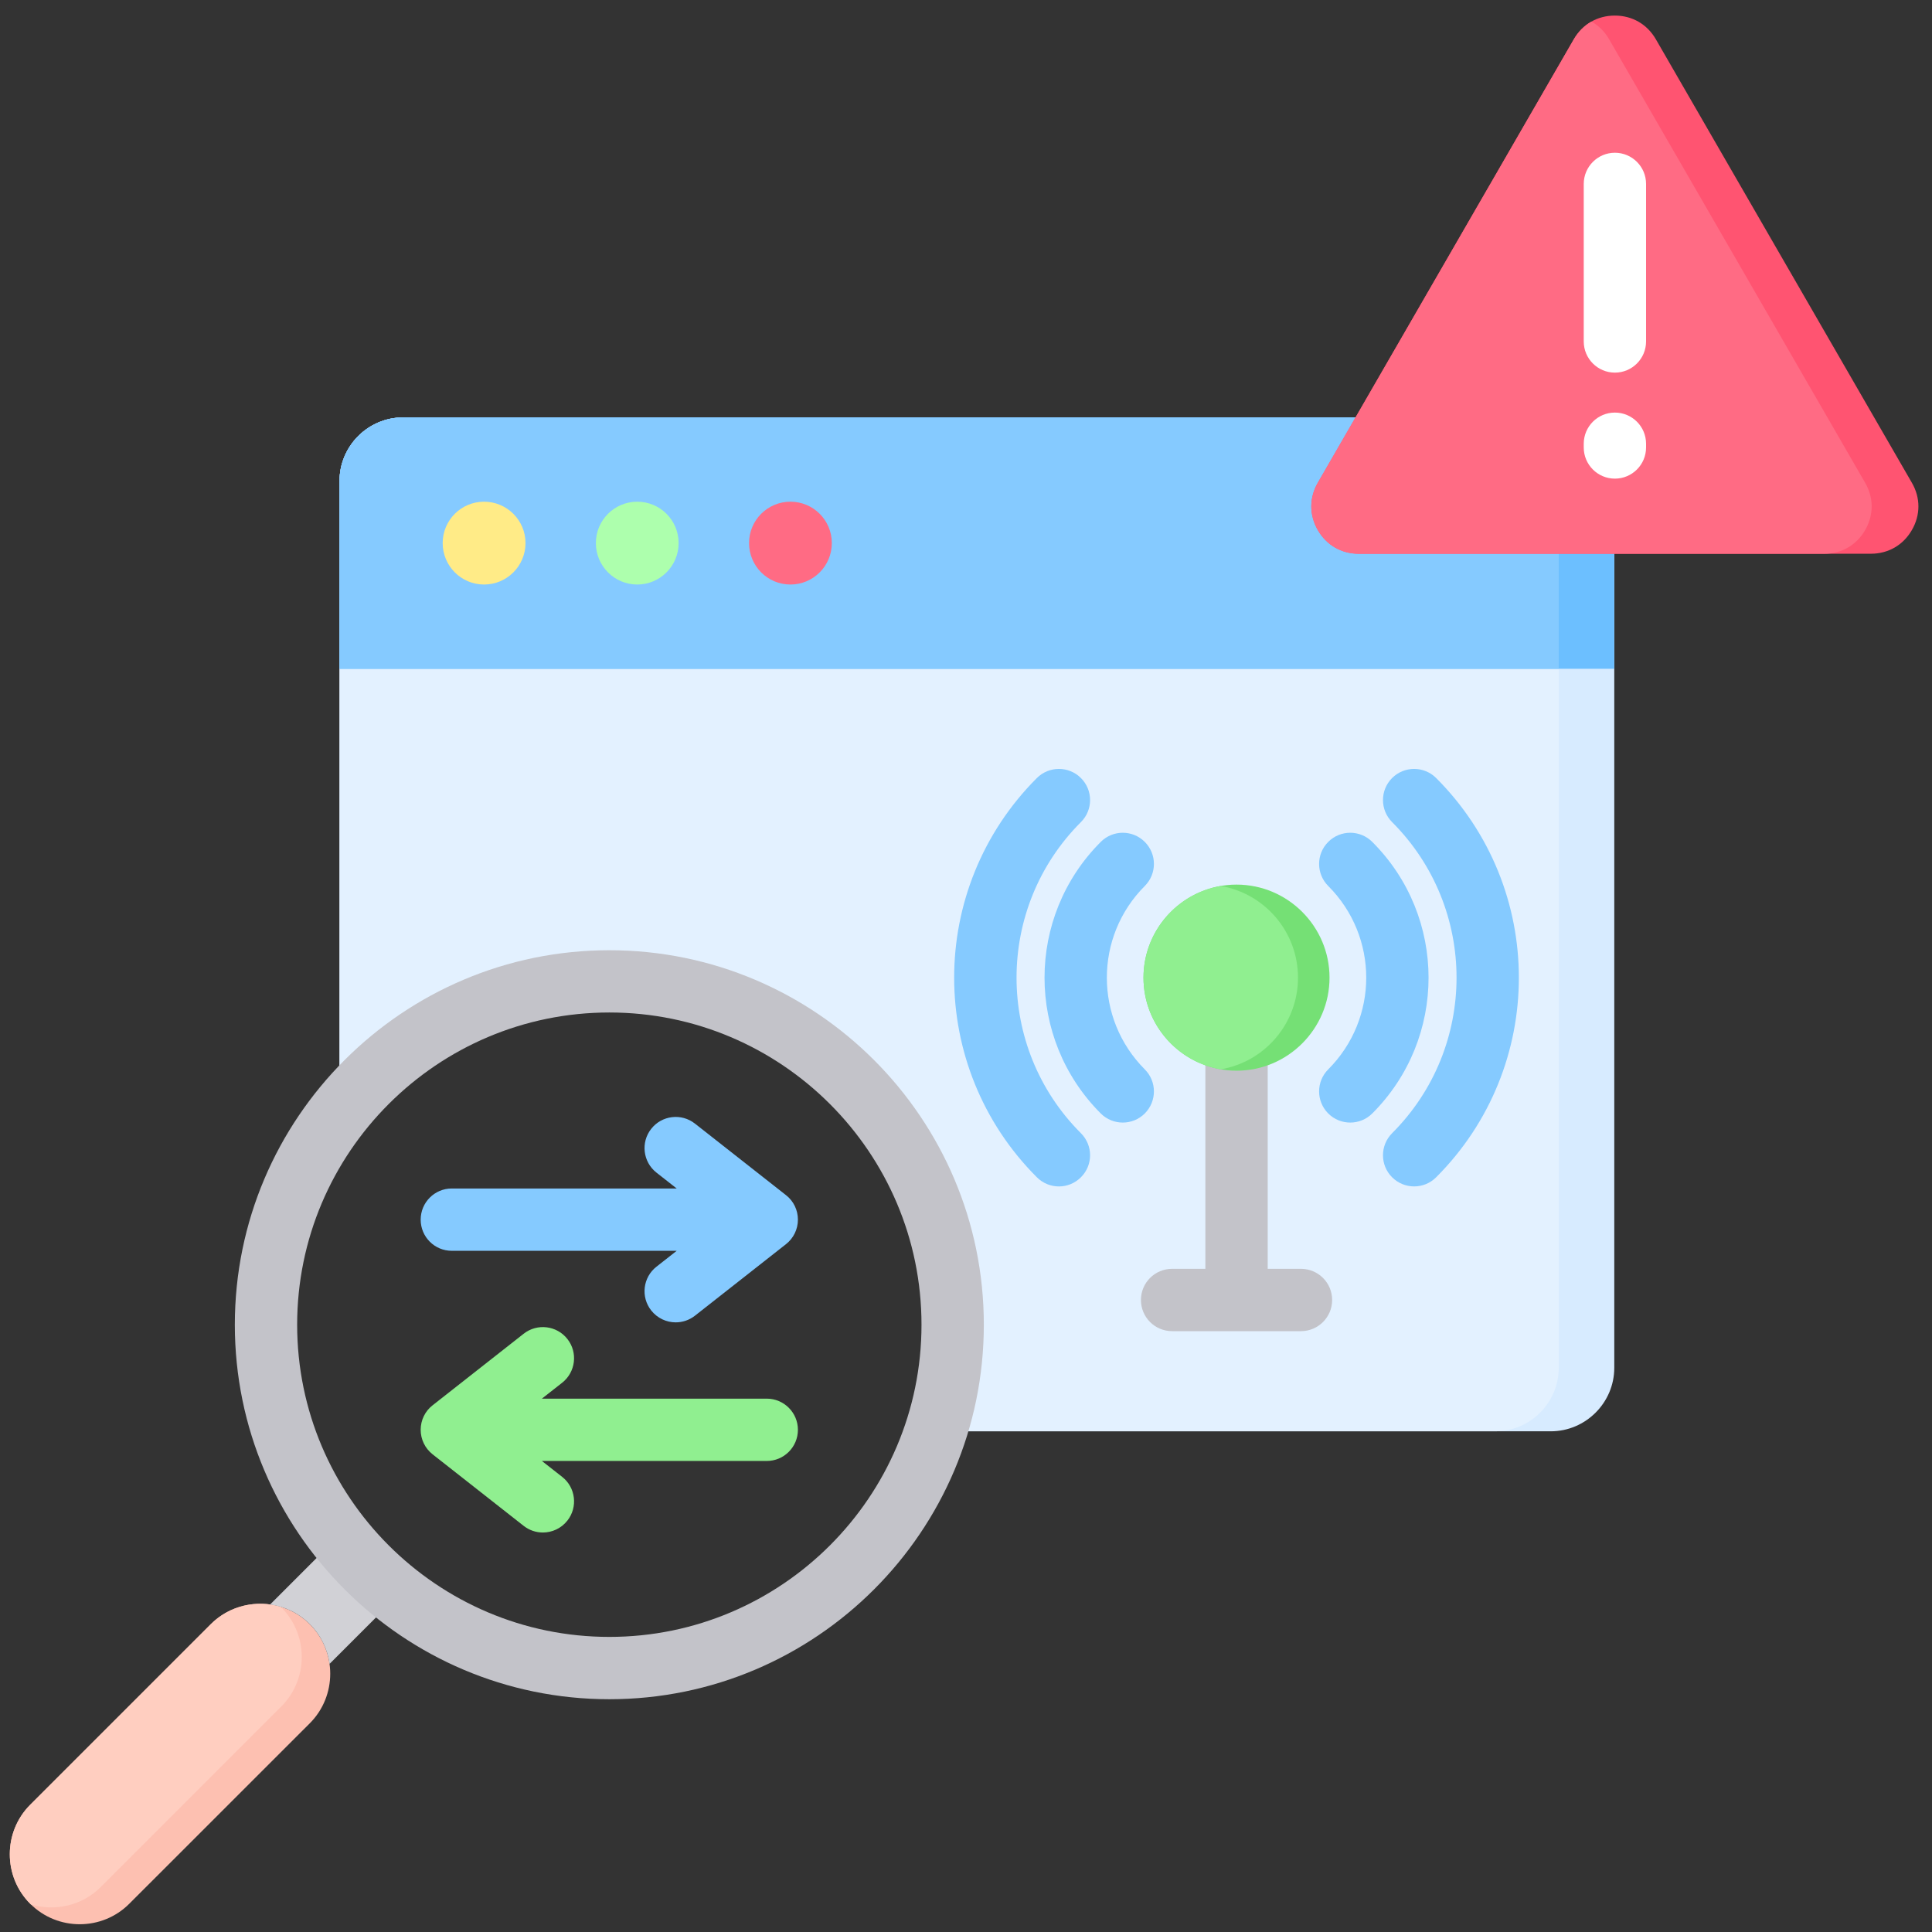 <svg width="31" height="31" viewBox="0 0 31 31" fill="none" xmlns="http://www.w3.org/2000/svg">
<rect x="0" y="0" width="31" height="31" fill="#333333" stroke="none"/>
<path fill-rule="evenodd" clip-rule="evenodd" d="M6.467 6.698H24.883C25.443 6.698 25.902 7.156 25.902 7.717V21.947C25.902 22.507 25.443 22.966 24.883 22.966H15.015C15.191 22.427 15.286 21.853 15.286 21.256C15.286 18.213 12.819 15.746 9.777 15.746C8.021 15.746 6.457 16.568 5.448 17.847V7.717C5.448 7.156 5.907 6.698 6.467 6.698Z" fill="#D7EBFF"/>
<path fill-rule="evenodd" clip-rule="evenodd" d="M6.467 6.698H23.992C24.553 6.698 25.011 7.156 25.011 7.717V21.947C25.011 22.507 24.553 22.966 23.992 22.966H15.015C15.191 22.427 15.286 21.853 15.286 21.256C15.286 18.213 12.819 15.746 9.777 15.746C8.021 15.746 6.457 16.568 5.448 17.847V7.717C5.448 7.156 5.907 6.698 6.467 6.698Z" fill="#E3F1FF"/>
<path fill-rule="evenodd" clip-rule="evenodd" d="M6.467 6.698H24.883C25.443 6.698 25.902 7.156 25.902 7.717V10.731H5.448V7.717C5.448 7.156 5.907 6.698 6.467 6.698Z" fill="#6CBFFF"/>
<path fill-rule="evenodd" clip-rule="evenodd" d="M6.467 6.698H23.992C24.553 6.698 25.011 7.156 25.011 7.717V10.731H5.448V7.717C5.448 7.156 5.907 6.698 6.467 6.698Z" fill="#85CAFF"/>
<path fill-rule="evenodd" clip-rule="evenodd" d="M10.225 8.05C10.592 8.05 10.889 8.347 10.889 8.714C10.889 9.081 10.592 9.379 10.225 9.379C9.858 9.379 9.561 9.081 9.561 8.714C9.561 8.347 9.858 8.05 10.225 8.05Z" fill="#ADFFAD"/>
<path fill-rule="evenodd" clip-rule="evenodd" d="M12.683 8.05C13.05 8.05 13.347 8.347 13.347 8.714C13.347 9.081 13.05 9.379 12.683 9.379C12.316 9.379 12.019 9.081 12.019 8.714C12.019 8.347 12.316 8.05 12.683 8.05Z" fill="#FF6B84"/>
<path fill-rule="evenodd" clip-rule="evenodd" d="M7.767 8.05C8.134 8.05 8.432 8.347 8.432 8.714C8.432 9.081 8.134 9.379 7.767 9.379C7.4 9.379 7.103 9.081 7.103 8.714C7.103 8.347 7.4 8.05 7.767 8.05Z" fill="#FFEB87"/>
<path fill-rule="evenodd" clip-rule="evenodd" d="M4.971 26.061C4.534 25.624 3.819 25.624 3.382 26.061L0.485 28.958C0.048 29.395 0.048 30.11 0.485 30.547C0.922 30.985 1.637 30.985 2.074 30.547L4.971 27.651C5.408 27.213 5.408 26.498 4.971 26.061V26.061Z" fill="#FDC0B1"/>
<path fill-rule="evenodd" clip-rule="evenodd" d="M4.504 25.782C4.12 25.666 3.684 25.759 3.382 26.061L0.485 28.958C0.048 29.395 0.048 30.11 0.485 30.547C0.488 30.551 0.492 30.554 0.495 30.558C0.88 30.673 1.315 30.58 1.617 30.278L4.514 27.381C4.951 26.944 4.951 26.229 4.514 25.792C4.511 25.788 4.507 25.785 4.504 25.782V25.782Z" fill="#FFCEC0"/>
<path fill-rule="evenodd" clip-rule="evenodd" d="M5.434 24.645L4.334 25.745C4.568 25.777 4.793 25.883 4.971 26.061C5.15 26.24 5.255 26.465 5.288 26.698L6.387 25.599C6.032 25.321 5.711 25.001 5.434 24.645V24.645Z" fill="#D1D1D6"/>
<path fill-rule="evenodd" clip-rule="evenodd" d="M26.569 0.63L30.677 7.746C30.817 7.987 30.817 8.264 30.677 8.505C30.538 8.747 30.298 8.885 30.019 8.885H21.803C21.524 8.885 21.285 8.747 21.145 8.505C21.006 8.264 21.006 7.987 21.145 7.746L25.253 0.63C25.393 0.388 25.632 0.25 25.911 0.25C26.19 0.25 26.43 0.389 26.569 0.63Z" fill="#FF5471"/>
<path fill-rule="evenodd" clip-rule="evenodd" d="M29.269 8.886H21.803C21.524 8.886 21.285 8.747 21.145 8.506C21.006 8.264 21.006 7.987 21.145 7.746L25.253 0.63C25.324 0.507 25.421 0.411 25.536 0.346C25.651 0.411 25.748 0.507 25.819 0.63L29.927 7.746C30.067 7.987 30.067 8.264 29.927 8.506C29.788 8.747 29.548 8.886 29.269 8.886Z" fill="#FF6B84"/>
<path fill-rule="evenodd" clip-rule="evenodd" d="M25.412 2.951C25.412 2.675 25.636 2.451 25.912 2.451C26.188 2.451 26.412 2.675 26.412 2.951V5.479C26.412 5.755 26.188 5.979 25.912 5.979C25.636 5.979 25.412 5.755 25.412 5.479V2.951ZM25.412 7.12C25.412 6.844 25.636 6.62 25.912 6.62C26.188 6.62 26.412 6.844 26.412 7.12V7.18C26.412 7.456 26.188 7.68 25.912 7.68C25.636 7.68 25.412 7.456 25.412 7.18V7.12Z" fill="white"/>
<path fill-rule="evenodd" clip-rule="evenodd" d="M18.369 17.159C18.564 17.354 18.564 17.67 18.369 17.866C18.174 18.061 17.857 18.061 17.662 17.866C17.061 17.264 16.76 16.476 16.76 15.687C16.76 14.899 17.061 14.11 17.662 13.509C17.857 13.313 18.174 13.313 18.369 13.509C18.564 13.704 18.564 14.02 18.369 14.216C17.963 14.622 17.76 15.155 17.76 15.687C17.76 16.22 17.963 16.752 18.369 17.159V17.159ZM21.312 14.216C21.117 14.02 21.117 13.704 21.312 13.509C21.507 13.313 21.824 13.313 22.019 13.509C22.621 14.11 22.922 14.899 22.922 15.687C22.922 16.476 22.621 17.264 22.019 17.866C21.824 18.061 21.507 18.061 21.312 17.866C21.117 17.67 21.117 17.354 21.312 17.159C21.718 16.752 21.922 16.22 21.922 15.687C21.922 15.155 21.718 14.622 21.312 14.216V14.216ZM22.337 13.191C23.026 13.88 23.371 14.784 23.371 15.687C23.371 16.591 23.026 17.494 22.337 18.183C22.142 18.379 22.142 18.695 22.337 18.89C22.532 19.085 22.849 19.086 23.044 18.89C23.928 18.006 24.371 16.846 24.371 15.687C24.371 14.528 23.928 13.368 23.044 12.484C22.849 12.289 22.532 12.289 22.337 12.484C22.142 12.679 22.142 12.996 22.337 13.191ZM17.344 18.183C16.655 17.494 16.311 16.591 16.311 15.687C16.311 14.784 16.655 13.88 17.344 13.191C17.54 12.996 17.54 12.679 17.344 12.484C17.149 12.289 16.833 12.289 16.637 12.484C15.753 13.369 15.31 14.528 15.31 15.687C15.31 16.847 15.753 18.006 16.637 18.89C16.833 19.086 17.149 19.086 17.344 18.89C17.54 18.695 17.54 18.379 17.344 18.183V18.183Z" fill="#85CAFF"/>
<path fill-rule="evenodd" clip-rule="evenodd" d="M20.875 20.359C21.151 20.359 21.375 20.583 21.375 20.859C21.375 21.135 21.151 21.359 20.875 21.359H18.807C18.53 21.359 18.307 21.135 18.307 20.859C18.307 20.583 18.53 20.359 18.807 20.359H19.341V15.687C19.341 15.411 19.564 15.187 19.841 15.187C20.117 15.187 20.341 15.411 20.341 15.687V20.359H20.875H20.875Z" fill="#C3C3C9"/>
<path fill-rule="evenodd" clip-rule="evenodd" d="M19.841 17.18C20.663 17.18 21.333 16.509 21.333 15.687C21.333 14.865 20.663 14.194 19.841 14.194C19.019 14.194 18.348 14.865 18.348 15.687C18.348 16.509 19.019 17.18 19.841 17.18Z" fill="#75E075"/>
<path fill-rule="evenodd" clip-rule="evenodd" d="M19.588 17.158C18.884 17.038 18.348 16.425 18.348 15.687C18.348 14.949 18.884 14.336 19.588 14.216C20.291 14.336 20.827 14.949 20.827 15.687C20.827 16.425 20.291 17.038 19.588 17.158Z" fill="#90EF90"/>
<path fill-rule="evenodd" clip-rule="evenodd" d="M9.777 16.246C7.015 16.246 4.768 18.493 4.768 21.256C4.768 24.018 7.015 26.265 9.777 26.265C12.539 26.265 14.786 24.018 14.786 21.256C14.786 18.494 12.539 16.246 9.777 16.246ZM9.777 27.265C6.463 27.265 3.768 24.569 3.768 21.256C3.768 17.942 6.463 15.247 9.777 15.247C13.09 15.247 15.786 17.942 15.786 21.256C15.786 24.57 13.091 27.265 9.777 27.265Z" fill="#C3C3C9"/>
<path fill-rule="evenodd" clip-rule="evenodd" d="M10.842 21.218C10.694 21.218 10.548 21.152 10.449 21.027C10.278 20.81 10.316 20.495 10.533 20.325L10.858 20.07H7.249C6.973 20.07 6.75 19.846 6.75 19.57C6.75 19.294 6.973 19.07 7.249 19.07H10.858L10.533 18.815C10.316 18.644 10.278 18.33 10.449 18.113C10.619 17.896 10.934 17.858 11.151 18.029L12.612 19.177C12.733 19.271 12.803 19.416 12.803 19.57C12.803 19.723 12.733 19.868 12.612 19.963L11.151 21.111C11.059 21.183 10.95 21.218 10.842 21.218V21.218Z" fill="#85CAFF"/>
<path fill-rule="evenodd" clip-rule="evenodd" d="M8.711 24.59C8.602 24.59 8.494 24.555 8.402 24.483L6.941 23.335C6.82 23.24 6.75 23.095 6.75 22.942C6.75 22.788 6.82 22.643 6.941 22.549L8.402 21.401C8.619 21.23 8.934 21.268 9.104 21.485C9.275 21.702 9.237 22.016 9.02 22.187L8.695 22.442H12.303C12.579 22.442 12.803 22.666 12.803 22.942C12.803 23.218 12.579 23.442 12.303 23.442H8.695L9.02 23.697C9.237 23.867 9.275 24.182 9.104 24.399C9.005 24.524 8.859 24.59 8.711 24.59V24.59Z" fill="#90EF90"/>
</svg>
